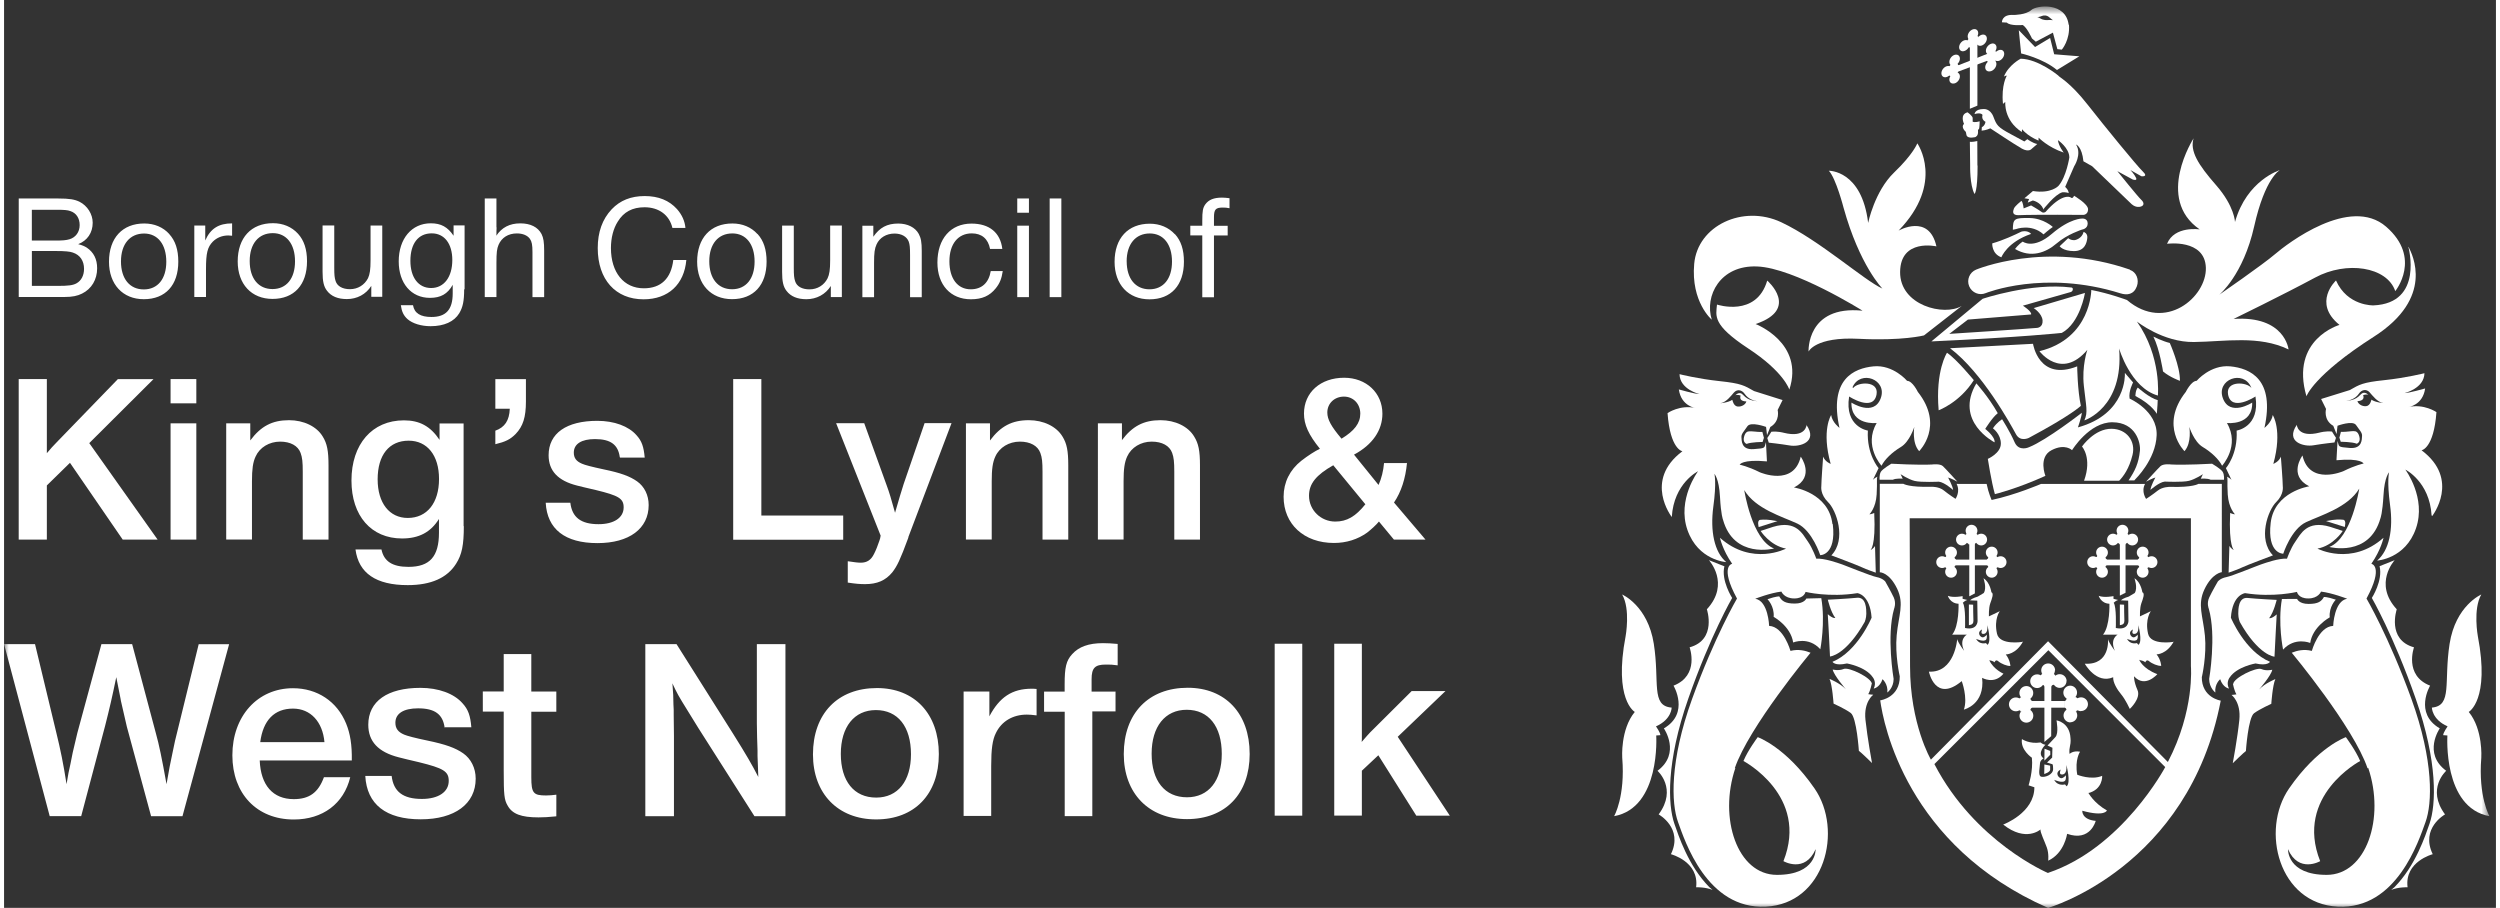 <svg xmlns="http://www.w3.org/2000/svg" width="190" height="69" viewBox="0 0 258 94" xmlns:xlink="http://www.w3.org/1999/xlink"><rect x="0" y="0" width="258" height="94" fill="#333333" stroke="none"/><defs><path id="a" d="M0 .68h257.328V94H0V.68z"/></defs><g fill="none" fill-rule="evenodd"><path fill="#FFF" d="M8.818 45.873l7.08 9.994h-3.615l-5.46-7.95L4.43 50.26v5.607H1.516V39.244H4.43v7.677c.424-.52.624-.72 1.222-1.34l6.132-6.33h3.69l-6.656 6.63z"/><mask id="b" fill="#fff"><use xlink:href="#a"/></mask><path fill="#FFF" d="M19.91 55.867h-2.67V43.83h2.667v12.037zm0-14.107h-2.67v-2.516h2.667v2.516zm5.582 3.84c1.098-1.472 2.27-2.096 4.014-2.096 1.52 0 2.867.65 3.49 1.696.448.724.597 1.47.597 2.99v7.677h-2.667v-7.003c0-1.046-.05-1.495-.224-1.97-.274-.746-1.047-1.17-2.12-1.17-1.12 0-2.117.598-2.54 1.545-.276.59-.375 1.29-.375 2.56v6.03H23V43.83h2.492v1.77zm13.188 4.036c0 2.442 1.22 3.99 3.115 3.99 1.994 0 3.24-1.547 3.24-4.04 0-2.44-1.222-3.96-3.14-3.96-2.02 0-3.216 1.47-3.216 4.01zm8.922 4.835c0 1.97-.2 2.95-.798 3.89-.922 1.47-2.592 2.22-5.01 2.22-3.29 0-5.084-1.24-5.408-3.69h2.69c.25 1.22 1.123 1.8 2.793 1.8 2.21 0 3.16-1.07 3.16-3.54v-1.42c-.85 1.37-2.07 2.02-3.82 2.02-3.19 0-5.24-2.34-5.24-6 0-3.76 2.14-6.23 5.43-6.23 1.62 0 2.74.6 3.69 2.02v-1.7h2.49v10.64zm6.43-12.9c0 1.62-.3 2.57-1.072 3.37-.548.55-1.047.8-2.094 1.05v-1.4c.972-.35 1.446-1.04 1.496-2.27h-1.496v-3.07h3.166v2.32zm9.718 5.76c-.174-1.29-.947-1.87-2.566-1.87-1.396 0-2.194.5-2.194 1.4 0 .55.25.9.848 1.15.273.13 1.047.33 2.218.58 1.794.37 2.74.72 3.49 1.25.747.53 1.195 1.42 1.195 2.45 0 2.44-2.01 3.94-5.3 3.94-3.36 0-5.21-1.44-5.36-4.18h2.55c.18 1.52 1.1 2.22 2.92 2.22 1.6 0 2.6-.67 2.6-1.74 0-.92-.52-1.22-2.86-1.79-.89-.2-1.57-.37-1.97-.47-1.97-.5-2.94-1.52-2.94-3.14 0-2.27 1.85-3.56 5.04-3.56 1.75 0 3.24.55 4.06 1.49.55.6.75 1.2.85 2.32h-2.55zm23.132 8.55h-11.39V39.25h2.915v14.13h8.475v2.493z" mask="url(#b)"/><path fill="#FFF" d="M93.635 55.643c-.873 2.37-1.172 2.966-1.67 3.613-.698.848-1.57 1.223-2.817 1.223-.524 0-.923-.03-1.794-.16v-2.21c.697.1 1.02.15 1.345.15.64 0 1.07-.28 1.37-.9.2-.38.4-.9.55-1.35.07-.2.1-.28.14-.55l-4.61-11.64h2.91l2.34 6.48c.25.67.45 1.34.85 2.79.42-1.47.64-2.17.89-2.97l2.17-6.31h2.79l-4.48 11.82zm8.45-10.043c1.096-1.472 2.27-2.096 4.012-2.096 1.52 0 2.866.65 3.49 1.696.448.724.597 1.47.597 2.99v7.677h-2.666v-7.003c0-1.046-.05-1.495-.225-1.97-.273-.746-1.047-1.17-2.118-1.17-1.122 0-2.12.598-2.543 1.545-.274.59-.373 1.29-.373 2.56v6.03h-2.67V43.83h2.49v1.77zm13.633 0c1.097-1.472 2.27-2.096 4.013-2.096 1.53 0 2.87.65 3.49 1.696.45.724.6 1.47.6 2.99v7.677h-2.66v-7.003c0-1.046-.05-1.495-.22-1.97-.27-.746-1.04-1.17-2.12-1.17-1.12 0-2.11.598-2.54 1.545-.27.59-.37 1.29-.37 2.56v6.03h-2.66V43.83h2.49v1.77zm24.702-2.767c0-1.022-.723-1.77-1.694-1.77-.972 0-1.72.697-1.72 1.646 0 .72.398 1.44 1.47 2.71 1.32-.8 1.944-1.6 1.944-2.59zm-2.79 5.333c-1.797 1.022-2.52 1.92-2.52 3.165 0 1.48 1.22 2.67 2.72 2.67 1.195 0 2.093-.52 3.114-1.79l-3.315-4.03zm7.626-.25c-.152 1.62-.6 3.016-1.347 4.114l3.26 3.837h-3.27l-1.55-1.87c-.23.3-.8.823-1.22 1.148-.97.697-2.15 1.072-3.44 1.072-3.09 0-5.21-1.945-5.21-4.786 0-1.49.65-2.79 1.84-3.73.67-.52 1.4-.99 1.92-1.24-1.17-1.44-1.65-2.49-1.65-3.64 0-2.19 1.71-3.71 4.16-3.71 2.29 0 3.96 1.57 3.96 3.72 0 1.72-1.03 3.22-2.94 4.24l2.54 3.14c.3-.65.5-1.47.57-2.27h2.34zM18.426 84.503h-3.204l-2.51-9.266c-.16-.668-.347-1.47-.614-2.67-.053-.295.107.48-.48-2.458-.428 2.08-.695 3.23-1.15 5.02L7.986 84.5h-3.26L0 66.69h3.205l2.216 9.214c.41 1.657.73 3.23 1.05 5.286.16-.96.24-1.44.4-2.082.03-.213.14-.64.24-1.202.22-.908.38-1.63.48-2.03l2.49-9.185h3.18l2.46 9.24c.32 1.13.62 2.59 1.1 5.26.27-1.6.38-2.11.62-3.25.19-.96.35-1.65.46-2.05l2.25-9.19h3.15l-4.83 17.81zm14.746-7.665c-.187-2.11-1.44-3.472-3.258-3.472-1.922 0-3.098 1.202-3.39 3.472h6.648zm2.67 3.63c-.666 2.752-2.857 4.38-5.847 4.38-3.82 0-6.357-2.67-6.357-6.648 0-4.06 2.618-6.944 6.276-6.944 2.51 0 4.567 1.364 5.502 3.66.427 1.042.614 2.215.588 3.818H26.47c.106 2.564 1.36 4.005 3.525 4.005 1.602 0 2.537-.67 3.124-2.27h2.72zm9.775-5.126c-.186-1.388-1.014-2.003-2.75-2.003-1.496 0-2.35.53-2.35 1.49 0 .58.267.96.907 1.23.294.13 1.123.35 2.377.61 1.93.4 2.94.77 3.74 1.33.8.56 1.29 1.52 1.29 2.62 0 2.61-2.16 4.21-5.69 4.21-3.6 0-5.58-1.55-5.74-4.49h2.73c.19 1.63 1.18 2.38 3.13 2.38 1.71 0 2.78-.72 2.78-1.87 0-.99-.56-1.31-3.07-1.93-.96-.22-1.68-.4-2.11-.51-2.11-.54-3.15-1.63-3.15-3.37 0-2.43 1.98-3.82 5.4-3.82 1.87 0 3.48.59 4.36 1.6.59.64.81 1.28.91 2.48h-2.73zm11.563-1.655h-2.59v6.782c0 1.65.213 1.89 1.522 1.89.374 0 .67-.03 1.07-.08l-.002 2.24c-.773.08-1.31.11-1.843.11-1.79 0-2.723-.35-3.204-1.23-.348-.59-.4-1.12-.4-3.58v-6.14H49.57l-.003-2.09h2.165v-3.87h2.857v3.88h2.59v2.08zm23.715 10.816H77.69l-5.795-9.108c-.08-.132-.668-1.067-1.12-1.815-.962-1.55-1.096-1.79-1.577-2.83.08.96.107 1.522.107 2.19l.027.56v.535c.026 1.387.026 1.79.026 2.19v8.278h-2.964V66.69h3.23l5.85 9.268c1.388 2.215 1.976 3.23 2.617 4.485-.02-.855-.05-1.148-.08-2.163v-.562c-.05-1.76-.05-1.306-.05-1.68-.02-.695-.02-1.015-.02-1.177v-8.17h2.96v17.82zm5.74-6.437c0 2.803 1.36 4.513 3.66 4.513 2.24 0 3.603-1.71 3.603-4.49 0-2.86-1.362-4.57-3.632-4.57-2.243 0-3.632 1.74-3.632 4.54m10.148.03c0 4.14-2.51 6.75-6.49 6.75-3.95 0-6.542-2.67-6.542-6.73 0-4.22 2.564-6.87 6.623-6.87 3.9 0 6.41 2.67 6.41 6.84m10.12-4.01c-.48-.06-.72-.08-1.013-.08-1.442 0-2.618.69-3.206 1.92-.346.69-.48 1.65-.48 3.39v5.18h-2.856V71.6h2.668v2.565c1.042-1.977 2.352-2.858 4.38-2.858.08 0 .267 0 .508.026v2.75zm8.174-2.49v2.08h-2.403V84.5h-2.858V73.688h-2.137v-2.083h2.13v-.773c0-1.732.16-2.43.77-3.094.69-.774 1.71-1.148 3.2-1.148.51 0 .88.027 1.52.08v2.217c-.54-.08-.75-.08-1.23-.08-1.12 0-1.47.347-1.47 1.522v1.28h2.46zm3.738 6.46c0 2.8 1.362 4.51 3.66 4.51 2.24 0 3.602-1.71 3.602-4.49 0-2.86-1.36-4.57-3.63-4.57-2.243 0-3.632 1.74-3.632 4.54m10.15.03c0 4.14-2.514 6.75-6.49 6.75-3.954 0-6.545-2.67-6.545-6.73 0-4.22 2.564-6.87 6.623-6.87 3.898 0 6.41 2.67 6.41 6.83m5.447 6.41h-2.856v-17.8h2.856V84.5zm9.88-8.17l5.396 8.17h-3.47l-3.93-6.25-1.705 1.6v4.65h-2.86v-17.8h2.86v9.88l-.02.29c.51-.59.7-.8.88-.99l4.3-4.28h3.5l-4.94 4.73zM2.875 29.6h2.7c1.072 0 1.548-.06 1.916-.26.51-.278.79-.83.79-1.505 0-.827-.41-1.44-1.16-1.686-.29-.11-.83-.16-1.76-.16H2.88v3.61zm0-4.693h2.438c.736 0 1.12-.03 1.472-.138.63-.19 1.043-.75 1.043-1.46 0-.72-.352-1.26-.98-1.46-.262-.1-.645-.13-1.412-.13h-2.56v3.18zm2.76-4.355c1.12 0 1.672.092 2.177.337.813.41 1.365 1.28 1.365 2.17 0 1.04-.552 1.85-1.502 2.22.445.12.628.2.89.36.72.49 1.072 1.19 1.072 2.14 0 1.16-.567 2.13-1.564 2.62-.475.24-1.012.35-1.794.35H1.52v-10.2h4.11zm6.47 6.516c0 1.794.906 2.898 2.363 2.898 1.442 0 2.33-1.09 2.33-2.867 0-1.8-.888-2.92-2.3-2.92-1.47 0-2.392 1.1-2.392 2.88m5-2.82c.63.69.934 1.61.934 2.85 0 2.44-1.333 3.89-3.572 3.89-2.177 0-3.604-1.54-3.604-3.88 0-2.46 1.396-3.96 3.65-3.96 1.043 0 1.948.38 2.59 1.09m6.503.18c-.168-.02-.322-.03-.383-.03-.645 0-1.196.23-1.61.64-.553.57-.706 1.18-.706 2.85v2.88h-1.21v-7.4h1.133v1.55c.54-1.23 1.39-1.77 2.78-1.77v1.27zm1.826 2.63c0 1.79.904 2.89 2.36 2.89 1.442 0 2.332-1.09 2.332-2.87 0-1.8-.89-2.92-2.3-2.92-1.473 0-2.392 1.1-2.392 2.88m5-2.82c.627.69.934 1.61.934 2.85 0 2.44-1.334 3.9-3.573 3.9-2.177 0-3.604-1.53-3.604-3.88 0-2.45 1.396-3.96 3.65-3.96 1.043 0 1.948.38 2.592 1.09m8.725 6.53h-1.135V29.6c-.552.874-1.473 1.365-2.53 1.365-.936 0-1.625-.29-2.055-.86-.337-.428-.46-.98-.46-1.96v-4.8h1.21v4.37c0 .754.032 1.06.14 1.383.168.536.72.842 1.486.842.813 0 1.503-.43 1.87-1.137.186-.398.262-.89.262-1.87v-3.58h1.212v7.403zM42.07 27c0 1.73.83 2.82 2.147 2.82 1.334 0 2.193-1.138 2.193-2.9 0-1.7-.828-2.76-2.132-2.76-1.395 0-2.207 1.06-2.207 2.84zm5.567 2.96c0 1.21-.138 1.85-.506 2.47-.53.87-1.56 1.343-2.97 1.343-.96 0-1.87-.274-2.39-.734-.41-.37-.6-.78-.69-1.44h1.26c.14.83.77 1.22 1.91 1.22 1.5 0 2.2-.76 2.2-2.44v-.89c-.53.95-1.24 1.35-2.36 1.35-1.94 0-3.23-1.51-3.23-3.78 0-2.35 1.35-3.94 3.32-3.94 1.06 0 1.75.38 2.36 1.29v-1.07h1.14v6.61zm3.36-6.43c0 .076 0 .214-.017.398v.326l-.015.152c.567-.85 1.38-1.28 2.484-1.28 1.05 0 1.82.384 2.2 1.105.2.4.27.86.27 1.71v4.82h-1.21V26.1c0-.75-.07-1.09-.26-1.365-.26-.368-.75-.567-1.35-.567-.89 0-1.58.43-1.9 1.18-.17.412-.22.765-.22 1.915v3.495h-1.21V20.55h1.21v3.006zm19.643 3.38c-.216 2.55-1.888 4.08-4.433 4.08-2.9 0-4.74-2.053-4.74-5.304 0-1.655.477-2.99 1.443-4.017.874-.92 1.994-1.37 3.42-1.37s2.53.45 3.343 1.35c.52.59.812 1.25.873 1.95h-1.348c-.308-1.33-1.396-2.14-2.883-2.14-1.258 0-2.163.48-2.777 1.49-.46.72-.705 1.7-.705 2.73 0 2.53 1.334 4.17 3.404 4.17 1.78 0 2.822-1.01 3.052-2.93h1.35zm2.375.138c0 1.796.905 2.9 2.362 2.9 1.44 0 2.33-1.09 2.33-2.87 0-1.79-.89-2.91-2.3-2.91-1.472 0-2.392 1.1-2.392 2.88m5-2.82c.628.69.934 1.61.934 2.85 0 2.44-1.34 3.896-3.58 3.896-2.18 0-3.61-1.533-3.61-3.88 0-2.45 1.39-3.955 3.65-3.955 1.04 0 1.95.38 2.59 1.09m8.72 6.53H85.6v-1.15c-.55.87-1.47 1.37-2.53 1.37-.935 0-1.624-.29-2.054-.86-.34-.43-.46-.98-.46-1.96v-4.8h1.21v4.37c0 .76.03 1.06.14 1.39.167.54.72.84 1.485.84.82 0 1.51-.43 1.87-1.14.19-.4.27-.89.27-1.87v-3.6h1.21v7.4zM90 24.51c.66-.95 1.425-1.365 2.574-1.365.98 0 1.763.4 2.13 1.073.23.43.31.857.31 1.763v4.79h-1.21v-4.35c0-.82-.03-1.09-.14-1.41-.2-.52-.75-.83-1.47-.83-.845 0-1.55.43-1.857 1.12-.2.43-.26.91-.26 1.89v3.58h-1.21v-7.4H90v1.15zm13.4 3.56c-.11.764-.31 1.27-.72 1.776-.63.787-1.414 1.14-2.58 1.14-2.1 0-3.464-1.49-3.464-3.803 0-2.47 1.38-4.033 3.53-4.033 1.852 0 2.99.936 3.19 2.623h-1.27c-.2-1.05-.86-1.61-1.89-1.61-1.43 0-2.318 1.11-2.318 2.89 0 1.79.842 2.9 2.21 2.9 1.15 0 1.87-.68 2.07-1.89h1.24zm2.712 2.695h-1.21v-7.4h1.21v7.407zm0-8.74h-1.21v-1.48h1.21v1.488zm3.36 8.74h-1.214V20.55h1.21v10.227zm6.76-3.71c0 1.794.906 2.898 2.362 2.898 1.44 0 2.33-1.09 2.33-2.866 0-1.796-.89-2.916-2.3-2.916-1.475 0-2.395 1.11-2.395 2.89m5-2.82c.63.69.93 1.61.93 2.85 0 2.44-1.33 3.9-3.57 3.9-2.18 0-3.61-1.53-3.61-3.88 0-2.45 1.39-3.95 3.65-3.95 1.04 0 1.95.39 2.59 1.09m5.47-.87v1h-1.42v6.4h-1.21v-6.41h-1.24v-1h1.24v-.49c0-1.06.06-1.36.32-1.73.35-.47.87-.69 1.72-.69.21 0 .46.02.78.06v1.04c-.28-.06-.45-.07-.69-.07-.75 0-.92.19-.92 1.03v.86h1.42zm97.34 55.51l-12.4-12.5-12.13 12.26s-2.16-3.68-2.16-9.67-.04-15.32-.04-15.32h29.12v15.32s.41 4.55-2.39 9.92m-12.4 11.49s-7.58-3.2-11.77-11.28l11.8-11.79 12.1 12.1s-4.43 8.36-12.12 10.95m15.92-20.3s.51-2.2.31-4.26c-.2-2.05-.8-3.21-.05-4.79.8-1.7 1.8-1.78 1.8-1.78V50.1h-2.43s-.55.38-2.93.308c0 0-.76-.024-1.28.39-.52.417-1.2.858-1.2.858s-.54-.76-.11-1.552H210.9s-2.635 1.136-5.114 1.662c0 0-.32-.69-.518-1.664h-2.93l-.18-.004c.422.79-.11 1.55-.11 1.55s-.688-.44-1.2-.86-1.276-.39-1.276-.39c-2.37.074-2.925-.307-2.925-.307h-2.42l-.02.01v9.15s.97-.02 1.8 1.71c.75 1.58.144 2.74-.05 4.8-.197 2.06.317 4.26.317 4.26.023 2.18-1.964 2.48-1.964 2.48l-.06.01c.33 2.41 2.72 15.06 17.38 21.49 0 0 14.546-4.16 17.876-21.46 0 0-1.99-.3-1.96-2.47M216.106 30s0 5.05-5.37 6.36c0 0 2.26 3.04 4.96-.137 0 0-.59 1.67-.36 3.743.22 2.075.45 2.706.05 3.56 0 0 4.1-1.305 3.6-7.44 0 0 1.17 4.06 4.012 4.87 0 0 .4-4.012-2.17-7.665 0 0 2.71 2.17 5.91 2.12 3.2-.04 6.72-.72 9.79.77 0 0-.36-3.52-5.688-3.16 0 0 5.19-2.53 8.436-4.28 3.25-1.76 7.447-1.13 8.3 1.4 0 0 2.8-3.42-.946-6.67-3.74-3.25-10.24 1.76-11.5 2.84-1.267 1.09-5.77 4.2-5.77 4.2s2.48-2.03 3.61-7.08c1.13-5.05 2.66-5.82 2.66-5.82s-3.43 1.04-4.647 5.37c0 0-.046-1.62-1.94-3.79-1.895-2.16-2.75-3.56-2.347-4.87 0 0-4.01 6.23.63 9.43 0 0-2.61-.4-3.38 1.49 0 0 3.927-.54 4.02 2.48.09 3.02-4.2 6.72-8.17 3.34 0 0-1.803-.68-3.7-1.04" mask="url(#b)"/><path fill="#FFF" d="M248.935 25.575s1.618 5.82-3.614 6.044c0 0-2.7.09-3.88-2.58 0 0-2.48 2.3.36 4.6 0 0-5.14 1.48-3.42 7.39 0 0 .72-2.17 7-6.18 6.27-4.02 3.98-8.48 3.57-9.29m-29.37 13.17s.2 4.13-4.86 5.52c0 0 .4-1.15.4-1.51 0 0-3.65 2.84-5.46 3.56 0 0-1.04.5-1.49-.5-.5-1.15-1.3-2.39-1.3-2.39s-.54.31-.95.94c0 0 .82.59.82 1.58 0 1-1.35 1.58-1.35 1.58s.37 2.39.73 3.65c0 .01 2.32-.57 5.23-1.89 0 0-.76-1.94.64-2.66 1.4-.73 2.12 0 2.12 0s1.79-2.92 4.2-2.89c2.41.02 2.91 2.13 2.83 2.94-.13 1.31-.52 2.1-1.18 3.08h.6l.1-.12s2.12-2.03 2.21-4.56c.09-2.53-2.8-3.79-2.8-3.79-.13-.77.36-1.67.36-1.67l-.85-.99" mask="url(#b)"/><path fill="#FFF" d="M218.21 44.395c1.56.02 2.518 1.293 2.16 2.72-.355 1.425-.93 2.19-1.377 2.657h-3.637c.856-2.37-.214-3.54-.214-3.54s1.285-1.86 3.068-1.837m-3.566-6.465s.03 2.49.38 4.088c0 0-.952.95-5.387 3.32 0 0-.88.44-1.324-.37-.508-.935-3.468-6.382-6.832-8.914l8.59-.458s.59 3.915 4.58 2.333m-4.8-5.37l-6.52.53-1.93 1.48s7.9-.51 9.09-.62c0 0 .62-.03.57-.77-.06-.74-.92-1.28-.92-1.28l5.31-1.57s-.5 3.11-2.4 4.14c0 0-4 .44-13.5.88l5.3-4.41s5.04-1.7 9.2-1.17c0 0 .08 0 .13.09.04.12-.01.31-.18.37l-4.98 1.42s.89.56.86.89m-7.22-.84l-3.88 3.03s-2.25.58-6.75.35c-4.5-.23-5.2 1.32-5.2 1.32s-.23-4.82 5.59-4.23c0 0-7.06-4.43-10.91-4.58-3.84-.16-5.47 3.06-4.7 5.51 0 0-2.17-1.83-1.82-5.78.35-3.96 5.05-6.17 9.01-4.31 3.96 1.86 8.62 6.05 10.48 6.87 0 0-2.36-2.37-4.03-8.39 0 0-.78-3.03-1.52-3.81 0 0 3.41-.08 4.07 5.4 0 0 .66-3.26 2.68-5.21 2.02-1.94 2.41-3.03 2.41-3.03s2.88 4.07-1.94 9.04c0 0 3.15-1.82 3.92 1.63 0 0-3.72-.85-3.76 2.64-.04 3.49 4.58 4.62 6.37 3.53" mask="url(#b)"/><path fill="#FFF" d="M177.35 31.533s4.075 1.36 5.202-2.484c0 0 3.415 2.95-1.205 4.5 0 0 5.085 1.94 3.494 6.79 0 0-.54-1.83-4.27-4.27-3.72-2.45-3.33-3.34-3.22-4.54m23.81 5s-1.21 1.83-.86 5.95c0 0 2.18-.8 3.64-3.12 0 0-1.8-2.19-2.78-2.84m3.04 3.17s1.24 1.36 2.22 3.09c-.56.43-1.3 1.63-1.3 1.63s1.05.81.97 1.39c0 0-4.23-2.16-1.88-6.12m18.31-4.83s1.01.5 1.71.66c0 0 1.09 2.44 1.05 3.92 0 0-1.01-.35-1.75-.97 0 0-.34-2.29-1-3.61m-11.42-13.14s1.23-1.61 2-1.8c0 0 .39-.04.65.09 0 0 .03-.29-.36-.65l.93-2.13s.83-1.26.19-2.26c0 0 .61.19.77 1.74l.9.51 4.02 3.86s.36.41.87.35.55-.42.19-.74c-.35-.32-2.47-2.96-2.47-2.96l1.58.86s.52.19.36-.16c-.16-.36-.58-.81-.58-.81l1.13.64s.77.1.16-.48-4-4.73-5.69-6.89c-1.9-2.43-3.02-2.9-3.08-3.06 0 0-2.06-1.71-3.89-1.74 0 0-1.25.64-1.74 1.86 0 0 .11-.1.31-.11 0 0-.6.96-.4 2.94 0 0 .1-.13.24-.2 0 0-.19 1.87 1.71 3.1 0 0 .02-.13.03-.29 0 0 .46.65 1.7 1.18l.01-.31s.94.99 2.6 1.55c0 0-.54-.69-.6-1.29 0 0 1.18.8 1.18 1.8 0 0-.31 2.02-1.13 2.94 0 0-.75.83-2.64.53l-.88.75.48.08-.14.37.53-.22s.75.14 1.07.84m-2.3-16.07s2.28.51 3.73 1.72l2.32-1.42-2.61-.21-.42-1.69-1.56.94-1.683-1.74.24 2.4z" mask="url(#b)"/><path fill="#FFF" d="M211.67 2.075c-.158.014-.518.032-.832-.16-.2-.122-.297-.13-.336-.127-.006 0-.022.004-.022.004l.022-.004c.058-.01.337-.063.49-.135.172-.08.506-.09.743.122.236.213.4.314.4.314s-.305-.03-.464-.02m2.09.51c-.28-2.39-3.3-2.05-3.87-1.54-.57.51-1.82.51-1.82.51-1.25-.09-1.22.76-1.22.76l.51.03c.35.37 1.63.25 1.63.25.43.2.97 1.39.97 1.39l.4.34 1.77-.94.46 1.71.46.05s.88-1 .74-2.6m-4.31 11.87s.58.43 1.03.5l-.6.52s-.28.35-.99-.04c-.71-.4-3.27-2.1-3.27-2.1s-.45.21-.9.24l.02-.36s.32-.13.38-.56c0 0-.46-.2-.31-.71 0 0-.13-.29-.82-.09 0 0 .02-.52.94-.52 0 0 .68-.07 1.01.8.34.88.41 1.06 1.85 1.83 1.44.77 1.35.73 1.35.73l.34-.26z" mask="url(#b)"/><path fill="#FFF" d="M204.144 14.182s-.804.235-.956-.173l-.076-.36s-.56-.47-.184-.82c0 0-.487-.99.372-1.2 0 0 .504.37.523.58v.39s.18.12.722-.04c0 0 0 .43-.047.73 0 0-.033.11-.13.16 0 0 .097.57-.224.71m15.953 13.78c.685.23.977 1.02.727 1.7-.318.87-1.015.95-1.706.73-7.922-2.48-13.947-.02-13.947-.02-.66.28-1.43-.04-1.71-.71-.28-.67.04-1.44.71-1.72 0 0 7.19-3.04 15.94 0" mask="url(#b)"/><path fill="#FFF" d="M208.21 25.785s.3-.448.795-.77c0 0 1.094.845 3.007-.796 1.913-1.64 3.154-1.59 3.154-1.59s.564-.05.564.51-.587.63-.587.63-1.542.49-2.635 1.44c-1.104.95-2.657 1.54-4.298.57m1.66-1.56c-2.49.85-3.076 2.42-3.076 2.42-1.02-.37-.944-1.44-.944-1.44 1.155-.33 2.31-.87 3-1.21 0 0 .62-.21 1.02.22" mask="url(#b)"/><path fill="#FFF" d="M211.155 24.27s.62-.548.968-.77c0 0-.966-.9-2.39-.926-1.63-.03-1.733.075-1.752 1.212l.32-.064s1.58-.606 2.86.547m1.65 1.24s.7-.67.9-.85c0 0 .28.25.7.2 0 0 .72-.13.9-.85 0 0 .43.12.38.62-.05.5-.25 1.37-1.39 1.37-1.14-.01-1.47-.5-1.47-.5m-4-4.67s-.63.49-.74.77c-.11.29-.2.7.49.68.69-.03 2.55-.06 6.71-.03 0 0 .48-.02.48-.58 0-.56-1.45-1.4-1.45-1.4s-.14.34-.31.2c-.17-.15-1.03-.37-2.63 1.46 0 0-.2.17-.4.03-.43-.31-1.11-.69-1.11-.69l-.77.31s-.06-.63-.23-.78m12.05 19.33s1.2 1.08 2.06 1.3c0 0-.03.85-.09 1.42 0 .03-.42-.91-2.22-1.85 0 0 0-.62.26-.88m19.26 21.69s.31-.03 1.23.28c0 0-.73.72-.63 1.83 0 0-1.77.95-2.02 2.65 0 0-1.58-.66-2.81.69 0 0-.56-2.71-.12-5.24l1.57-.01s.19.52 1.19.52 1.34-.26 1.6-.74" mask="url(#b)"/><path fill="#FFF" d="M244.775 79.507c1.764 5.192-.19 11.074-4.3 11.074-4.113 0-4.005-2.66-4.005-2.66 1.102 2.53 3.332 1.24 3.332 1.24-2.687-6.77 4.14-10.37 4.14-10.37-.457-1.1-1.48-2.47-1.48-2.47s-2.9 1-5.885 5.32c-2.983 4.33-1.047 11.94 5.052 12.23 6.1.3 8.38-6.83 9.08-8.76.7-1.93.87-6.29-1.46-12.75-2.34-6.46-4.65-10.39-4.65-10.39 1.83-3.38.5-3.6.5-3.6 1-1.43 1.26-2.69 1.26-2.69-3.34 2.96-6.84 1.12-6.84 1.12 1.67-.31 2.62-1.83 2.62-1.83l-1.29-.42c-2.43-.74-3.08.77-3.6 1.5-.53.74-.88 1.79-.88 1.79-.84-.05-2.15.41-2.7.6-.55.19-2.96 1.19-3.58 1.31-.62.12-.88.45-.88.45s-.6 1.03-.89 1.65c-.29.62-.05 1.17-.05 1.17.81 2.82.04 7.27.04 7.27 0 .93.64 1.41.64 1.41-.1-.88.5-1.38.5-1.38.29.88.91.97.91.97-.34-.67.09-1.17.09-1.17.74-1.1 2.66-1.43 2.66-1.43 1.26.29 1.5-.17 1.5-.17-2.6-1.07-4.05-4.57-4.05-4.57.16-2.41 1.47-2.54 1.47-2.54 2.93.47 5.37-.13 5.37-.13s.12.68 1.17.68c1.05 0 1.32-.71 1.32-.71 1.13.13 2.71.74 2.71.74-1.36.22-1.45 2.81-1.45 2.81-1.52.07-2.21 2.59-2.21 2.59-.81-.21-1.55-.03-2.08.19 0 0 6.4 7.69 7.85 11.97" mask="url(#b)"/><path fill="#FFF" d="M245.937 58.626l1.58-.63s-2.242 2.423.213 5.088c0 0-1.06 3.15 1.786 3.938 0 0-1.058 2.91 1.668 3.968 0 0-1.698 2.85 1 4.424 0 0-1.79 2.574.666 4.392 0 0-2.09 1.847-.122 4.514 0 0-2.574 1.423-1.273 4.12 0 0-2.938.757-2.604 3.422 0 0-.94-.03-1.69.273l.33-.278c2.19-2.22 3.2-5.337 3.63-6.567.69-1.967.87-6.394-1.43-12.958-2.3-6.565-4.54-10.423-4.54-10.423s1.17-1.81.8-3.29" mask="url(#b)"/><path fill="#FFF" d="M251.366 73.254s0 1.236 1.627 1.95c0 0-.456.65-.456.912l.437.032s-.49 7.477 4.354 8.355c0 0-1.17-2.016-.845-6.05 0 0 .195-2.924-1.3-4.743 0 0 2.21-1.235.943-7.836 0 0-.52-2.795.357-4.323 0 0-2.664 1.14-3.283 5.11-.618 3.97.314 6.41-1.834 6.6m-10.982-19.32l1.96.62s.207-.72-.172-.75c-.38-.03-.69-.07-1.788.14m-3.007-10s.03 1.44 2.396.83c0 0 .59-.17 1.25-.1 0 0 .343.56.415.65l-.157.48s-1.16.12-2.16.29c-1 .18-2.97-.33-1.73-2.13m4.56.73l-.16.61.14.43s1.18 0 1.66.2c0 0 .42-.13.27-.72-.14-.59-.47-.57-.47-.57s-.11-.04-.61.02-.81.04-.81.04m-19.22 4.7s-.5.92-.52 1.31c0 0 .89-.8 1.48-.86 0 0 1.84.09 2.51-.08.67-.17 1.44-.69 1.44-.69l-.22.47s.71-.06 1.02.11h1.38s.06-.52-.14-.83c-.2-.31-1.09-.83-1.09-.83s-2.86.16-4.23.08c0 0-.8-.11-1.11.17-.3.28-1.5 1.61-1.5 1.61s.73-.39 1-.44" mask="url(#b)"/><path fill="#FFF" d="M232.653 40.097c-.808-1.864-3.648-.807-2.923 1.14.724 1.948 3.034.446 3.034.446.054 2.42-2.617 2.114-2.617 2.114 1.392 2.364-.5 4.424-.5 4.424-.334-.66-1.086-1.39-2.004-1.94-.918-.55-1.39-2.08-1.39-2.08s.28 1.64-.502 2.51c0 0-2.64-2.61.14-6.14 0 0 .56-1.14 1.12-1.14 0 0 1.42-1.69 3.48-1.5 2.06.2 4.65 1.34 3.54 6.37 0 0 .75-.56.86-1.33 0 0 1.03 1.56.06 5.06 0 0 .59-.22.78-.75 0 0 .2 2.53.2 3.09 0 0 .14.81-.69 1.62s-1.94 3.84-.33 5.51c0 0-2.7 1.01-3.15 1.23-.44.22-1.44.56-1.44.56l.08-2.76s.2.31.47.42c0 0-.55-.33-.39-3.84 0 0 .31.14.5.14 0 0-.66-.64-.75-2.06-.08-1.42.03-1.58-.08-1.84 0 0 .39.2.47.34l-.58-1.22s1.25-1.42 1.11-3.89c0 0 2.45-.36 1.95-3.53 0 0-2.51 1.65-2.84-.22-.25-1.44 1.95-1.3 2.42-.66m2.62 21.92s-.29 1.27-.78 1.91c0 0 .23.1.78-.39 0 0-.19 3.41-.23 4.38 0 0-1.62-.09-3.59-3.59 0 0-.16-.39-.16-.84 0-.45 0-1.75.97-1.65.97.1 3.01.2 3.01.2m-4.53 8.71s.13.68.36 1.07c0 0-.35.06-.51.06 0 0 1 .72.81 2.59-.19 1.88-.68 4.48-.68 4.48s1.2-1.17 1.36-1.26c0 0 .23-3.47.85-3.92.62-.45 1.78-.97 1.78-.97s.13-1.94.42-2.56c0 0-1.06.42-1.68 1.07 0 0 1.27-1.46 1.36-2.04 0 0-.61.16-1.13-.07-.52-.22-2.882.91-2.92 1.56" mask="url(#b)"/><path fill="#FFF" d="M245.102 41.398s-.102.6-.53.654c-.427.053-.846-.225-.91-.523 0 0 .82.02.588-.62 0 0 .367-.13.534-.02 0 0-.214-.28-.535-.21-.32.06-.45.71-1.65.82l-.1.01.1-.02c.23-.04.84-.18 1.21-.73.29-.43.78-.51 1.11-.14.33.36.79 1.01 1.42 1.11 0 0-.8-.05-1.25-.36m6.31 12.06s2.95-3.78-1.1-6.81c0 0 1.27-.17 1.54-3.95 0 0-1.31-.9-2.92-.52 0 0 1.51-.18 1.75-1.93 0 0-1.69.48-2.13.48 0 0 2.03-.48 2.06-2.06 0 0-1.89.48-4.16.72-2.27.24-2.55.45-3.58 1.03l-2.96.92.51 1.03s-.31 1.13.75 1.75l.34.85.1-.86s1.58-.59 1.92-.07c.35.51.65.79.62 1.13-.03.34.04 1.34-1.27 1.24-1.31-.11-1.07-.11-1.27-.73l-.11 2c2.57-.24 2.81.34 2.81.34s-.85.17-2.09.79c0 0-3.51 1.53-4.24-1.62 0 0-1.53 2.07.7 3.19 0 0-3.61.55-3.99 3.78-.38 3.23 1.3 3.2 1.3 3.2s.82-2.55 2.37-3.27c1.54-.72 4.33-1.52 5.5-3.47 0 0-.79 5.15-3.1 6.04 0 0 4.16 1.1 5.3-2.99 0 0 .2-.48.31-2.37.1-1.89.58-2.37.58-2.37s-.24.86.1 3.4c.35 2.54-.1 4.7-1.34 5.74 0 0 2.93-.17 4.02-3.33 1.1-3.17-1.1-6.09-1.1-6.09.01 0 2.51 1.24 2.72 4.74m-67.53 8.39s-.31-.03-1.23.29c0 0 .73.72.64 1.83 0 0 1.76.95 2.02 2.65 0 0 1.58-.66 2.81.7 0 0 .54-2.76.1-5.29l-1.55.04s-.19.52-1.19.52-1.35-.26-1.61-.74" mask="url(#b)"/><path fill="#FFF" d="M179.256 79.507c-1.762 5.192.19 11.074 4.302 11.074 4.113 0 4.006-2.66 4.006-2.66-1.103 2.53-3.334 1.24-3.334 1.24 2.687-6.77-4.14-10.37-4.14-10.37.456-1.1 1.478-2.47 1.478-2.47s2.904 1 5.887 5.32c2.985 4.33 1.05 11.94-5.053 12.23-6.102.3-8.387-6.83-9.085-8.76-.7-1.93-.878-6.29 1.458-12.75s4.647-10.39 4.647-10.39c-1.835-3.38-.5-3.6-.5-3.6-1-1.43-1.263-2.69-1.263-2.69 3.33 2.96 6.84 1.12 6.84 1.12-1.67-.31-2.63-1.83-2.63-1.83l1.28-.42c2.43-.74 3.07.77 3.6 1.5.52.74.88 1.79.88 1.79.83-.05 2.14.41 2.69.6.54.19 2.95 1.19 3.57 1.31.62.12.88.45.88.45s.59 1.03.88 1.65c.28.62.04 1.17.04 1.17-.81 2.82-.05 7.27-.05 7.27 0 .93-.65 1.41-.65 1.41.09-.88-.5-1.38-.5-1.38-.29.88-.91.97-.91.97.33-.67-.1-1.17-.1-1.17-.74-1.1-2.67-1.43-2.67-1.43-1.27.29-1.5-.17-1.5-.17 2.6-1.07 4.05-4.57 4.05-4.57-.17-2.41-1.47-2.54-1.47-2.54-2.94.47-5.37-.13-5.37-.13s-.12.68-1.17.68c-1.05 0-1.33-.71-1.33-.71-1.14.13-2.71.74-2.71.74 1.36.22 1.44 2.81 1.44 2.81 1.51.07 2.21 2.59 2.21 2.59.81-.21 1.55-.03 2.08.19 0 0-6.4 7.69-7.85 11.97" mask="url(#b)"/><path fill="#FFF" d="M178.094 58.626l-1.58-.63s2.243 2.423-.212 5.088c0 0 1.06 3.15-1.786 3.938 0 0 1.06 2.91-1.665 3.968 0 0 1.7 2.85-1 4.424 0 0 1.79 2.574-.66 4.392 0 0 2.09 1.847.12 4.514 0 0 2.58 1.423 1.27 4.12 0 0 2.94.757 2.61 3.422 0 0 .94-.03 1.7.273l-.33-.278c-2.19-2.22-3.19-5.337-3.62-6.567-.68-1.967-.86-6.394 1.44-12.958 2.3-6.565 4.54-10.423 4.54-10.423s-1.17-1.81-.8-3.29" mask="url(#b)"/><path fill="#FFF" d="M172.66 73.254s0 1.236-1.626 1.95c0 0 .455.65.455.912l-.43.032s.48 7.477-4.36 8.355c0 0 1.17-2.016.84-6.05 0 0-.2-2.924 1.3-4.743 0 0-2.21-1.235-.95-7.836 0 0 .52-2.795-.36-4.323 0 0 2.66 1.14 3.28 5.11.62 3.97-.32 6.41 1.83 6.6m10.99-19.31l-1.96.62s-.21-.72.17-.75c.38-.03.68-.07 1.78.14m3.01-10s-.03 1.44-2.4.84c0 0-.59-.17-1.25-.1 0 0-.34.56-.42.65l.15.48s1.16.12 2.17.29c1 .18 2.97-.33 1.73-2.13m-4.56.73l.16.61-.14.43s-1.18 0-1.65.2c0 0-.42-.13-.27-.72.14-.59.47-.57.47-.57s.11-.04.62.01c.5.06.81.04.81.04m19.22 4.7s.5.92.53 1.31c0 0-.89-.8-1.48-.86 0 0-1.84.09-2.51-.08-.67-.17-1.45-.7-1.45-.7l.22.47s-.72-.06-1.02.11h-1.37s-.06-.52.13-.83c.19-.3 1.08-.83 1.08-.83s2.87.16 4.23.08c0 0 .81-.11 1.11.17.3.28 1.5 1.61 1.5 1.61s-.72-.39-1-.44" mask="url(#b)"/><path fill="#FFF" d="M191.38 40.097c.81-1.864 3.646-.807 2.922 1.14-.723 1.948-3.032.446-3.032.446-.056 2.42 2.615 2.114 2.615 2.114-1.392 2.364.5 4.424.5 4.424.334-.66 1.086-1.39 2.003-1.94.918-.55 1.39-2.08 1.39-2.08s-.277 1.64.503 2.51c0 0 2.65-2.61-.14-6.14 0 0-.55-1.14-1.11-1.14 0 0-1.42-1.69-3.47-1.5-2.05.2-4.64 1.34-3.53 6.37 0 0-.75-.56-.86-1.33 0 0-1.03 1.56-.05 5.06 0 0-.58-.22-.78-.75 0 0-.19 2.53-.19 3.09 0 0-.13.81.7 1.62.84.81 1.95 3.84.34 5.51 0 0 2.7 1.01 3.15 1.23.44.22 1.45.56 1.45.56l-.08-2.76s-.19.31-.47.42c0 0 .56-.33.39-3.84 0 0-.3.14-.5.14 0 0 .67-.64.75-2.06.08-1.42-.03-1.58.08-1.84 0 0-.39.2-.47.34l.59-1.22s-1.25-1.42-1.11-3.89c0 0-2.44-.36-1.94-3.53 0 0 2.51 1.65 2.84-.22.25-1.44-1.95-1.3-2.42-.66m-2.63 21.9s.29 1.27.78 1.91c0 0-.23.1-.78-.39 0 0 .2 3.41.23 4.38 0 0 1.62-.09 3.6-3.59 0 0 .16-.39.16-.84 0-.45 0-1.75-.97-1.65-.97.1-3.01.2-3.01.2m4.54 8.71s-.13.68-.36 1.07c0 0 .36.06.52.06 0 0-1.01.72-.81 2.59.2 1.88.68 4.48.68 4.48s-1.2-1.17-1.36-1.26c0 0-.23-3.46-.84-3.92-.61-.45-1.78-.97-1.78-.97s-.13-1.94-.42-2.56c0 0 1.07.42 1.69 1.07 0 0-1.26-1.46-1.36-2.04 0 0 .62.16 1.14-.06.52-.226 2.89.91 2.92 1.556" mask="url(#b)"/><path fill="#FFF" d="M178.93 41.398c-.447.3-1.246.353-1.246.353.625-.09 1.094-.74 1.42-1.11.33-.37.82-.29 1.114.14.377.56.982.7 1.213.74l.1.02-.1-.01c-1.2-.11-1.33-.76-1.64-.82-.32-.06-.53.22-.53.22.17-.11.54.02.54.02-.23.64.59.61.59.61-.06.3-.48.58-.91.53-.42-.05-.53-.65-.53-.65m10.35 12.81c-.38-3.23-3.98-3.78-3.98-3.78 2.23-1.12.7-3.19.7-3.19-.73 3.14-4.23 1.62-4.23 1.62-1.24-.62-2.09-.79-2.09-.79s.24-.58 2.82-.34l-.1-1.99c-.21.62.04.62-1.27.72-1.31.1-1.24-.89-1.27-1.24-.03-.34.28-.62.62-1.13.35-.51 1.93.07 1.93.07l.1.86.34-.85c1.06-.62.76-1.76.76-1.76l.51-1.03-2.95-.93c-1.03-.58-1.31-.79-3.57-1.03s-4.15-.72-4.15-.72c.03 1.58 2.06 2.06 2.06 2.06-.45 0-2.13-.48-2.13-.48.24 1.75 1.75 1.93 1.75 1.93-1.62-.38-2.92.52-2.92.52.27 3.78 1.54 3.95 1.54 3.95-4.05 3.03-1.1 6.81-1.1 6.81.21-3.51 2.72-4.74 2.72-4.74s-2.2 2.92-1.1 6.08 4.02 3.33 4.02 3.33c-1.23-1.03-1.68-3.2-1.34-5.74.35-2.54.11-3.4.11-3.4s.48.48.58 2.37c.1 1.89.31 2.37.31 2.37 1.13 4.09 5.29 2.99 5.29 2.99-2.3-.89-3.09-6.05-3.09-6.05 1.17 1.96 3.95 2.75 5.5 3.47 1.55.73 2.37 3.27 2.37 3.27s1.68.03 1.3-3.2m14.71 7.16l-.58.3V55.9h.58v5.53z" mask="url(#b)"/><path fill="#FFF" d="M205.833 58.53h-4.4v-.59h4.4v.59zm-1.52-3.586c0 .337-.274.61-.61.61-.336 0-.61-.273-.61-.61 0-.337.274-.61.61-.61.336 0 .61.273.61.61m1.002.922c0 .337-.272.608-.608.608-.338 0-.61-.27-.61-.608 0-.336.272-.61.61-.61.336 0 .608.274.608.61m-1.995 0c0 .337-.272.608-.61.608-.336 0-.61-.27-.61-.608 0-.336.274-.61.61-.61.338 0 .61.274.61.61" mask="url(#b)"/><path fill="#FFF" d="M203.174 55.24s.007.124-.108.124l.122.86c.173-.007.224.138.224.138h.594s.05-.145.223-.138l.12-.86c-.12 0-.11-.123-.11-.123h-1.07zm3.54 3.57c-.334 0-.606-.273-.606-.61 0-.337.272-.61.607-.61.34 0 .612.273.612.61 0 .337-.273.61-.612.61m-.92 1.003c-.336 0-.61-.274-.61-.61 0-.336.274-.61.61-.61.336 0 .61.274.61.61 0 .336-.274.61-.61.61m0-1.995c-.336 0-.61-.273-.61-.612 0-.335.274-.607.61-.607.336 0 .61.27.61.6 0 .34-.274.61-.61.61" mask="url(#b)"/><path fill="#FFF" d="M206.418 57.67s-.123.008-.123-.107l-.86.123c.01.173-.138.222-.138.222v.595s.147.05.137.223l.86.124c0-.116.124-.11.124-.11v-1.07zm-5.756 1.14c.337 0 .61-.273.61-.61 0-.337-.273-.61-.61-.61-.334 0-.61.273-.61.61 0 .337.276.61.61.61m.922 1.003c.337 0 .61-.274.61-.61 0-.336-.273-.61-.61-.61-.336 0-.61.274-.61.61 0 .336.274.61.61.61m0-1.995c.337 0 .61-.273.61-.612 0-.335-.273-.607-.61-.607-.336 0-.61.27-.61.6 0 .34.274.61.61.61" mask="url(#b)"/><path fill="#FFF" d="M200.96 57.67s.123.008.123-.107l.862.123c-.008.173.137.222.137.222v.595s-.145.05-.137.223l-.862.124c0-.116-.123-.11-.123-.11v-1.07zm4.394 9.092l-.153-.18s-.68.205-1.02-.433c0 0 .85.38 1.05.05 0 0 .1-.16.05-.49 0 0-.2.28-.43.28s-.66-.51-.05-.82c0 0-.2.48.1.46 0 0 .54.1.44-.9 0 0 .46 1.66.03 2.02m3.59-.29s-2.34.39-2.62-.85c-.34-1.51.29-2.33.29-2.33l-1.13.54s-.03-.85.14-1.34c.17-.48.4-1.05.12-1.16 0 0-.14-1.03-.82-1.45 0 0 .37.99.03 1.53l-.62.37s-.62.17-.79.39l.74.03.03 2.12s0 .99-1.3.71c0 0 .09-2.19-.23-2.61 0 0 .23-.23.46-.29l-.48-.12v-.28s-.96.2-1.53-.03c0 0 .23.79 1.11.82 0 0 .08 2.29-.66 3.2h1.52s-.85.44-.28 1.68c0 0-.58-.75-.72-1.21 0 0-.26 3.5-2.93 3.36 0 0 .65 3.27 3.4.98 0 0 .65 1.73.22 2.95 0 0 2.2-.51 1.89-3.29 0 0 1.25.74 2.21-.43 0 0-1.02-.43-1.47-1.39 0 0 .4.05.54.22 0 0 .12-.37.4-.11.29.25.91.51 1.25.48 0 0-.03-.62-.48-1.19 0 0 1.06.02 1.8-1.37" mask="url(#b)"/><path fill="#FFF" d="M203.887 64.336c.026.378-.456.387-.456.387v-2.136l.44.02s.01 1.533.03 1.73m15.74-2.963l-.58.293v-5.82h.59v5.527z" mask="url(#b)"/><path fill="#FFF" d="M221.462 58.53h-4.398v-.59h4.398v.59zm-1.522-3.586c0 .337-.27.61-.607.61-.338 0-.61-.273-.61-.61 0-.337.272-.61.61-.61.336 0 .608.273.608.61m1.01.922c0 .337-.27.608-.61.608-.33 0-.61-.27-.61-.608 0-.336.28-.61.61-.61.34 0 .61.274.61.61m-1.99 0c0 .337-.27.608-.61.608-.33 0-.61-.27-.61-.608 0-.336.28-.61.61-.61.34 0 .61.274.61.61" mask="url(#b)"/><path fill="#FFF" d="M218.803 55.24s.007.124-.107.124l.122.86c.173-.007.225.138.225.138h.593s.05-.145.224-.138l.122-.86c-.115 0-.11-.123-.11-.123h-1.07zm3.543 3.57c-.338 0-.61-.273-.61-.61 0-.337.272-.61.61-.61.336 0 .608.273.608.61 0 .337-.272.61-.608.61m-.922 1.003c-.337 0-.61-.274-.61-.61 0-.336.273-.61.61-.61.336 0 .608.274.608.61 0 .336-.272.61-.608.61m0-1.995c-.337 0-.61-.273-.61-.612 0-.335.273-.607.61-.607.336 0 .608.27.608.6 0 .34-.272.61-.608.61" mask="url(#b)"/><path fill="#FFF" d="M222.05 57.67s-.125.008-.125-.107l-.86.123c.007.173-.137.222-.137.222v.595s.144.05.137.223l.86.124c0-.116.124-.11.124-.11v-1.07zm-5.76 1.14c.34 0 .612-.273.612-.61 0-.337-.272-.61-.612-.61-.335 0-.607.273-.607.61 0 .337.272.61.607.61m.924 1.003c.337 0 .61-.274.61-.61 0-.336-.273-.61-.61-.61-.336 0-.608.274-.608.61 0 .336.272.61.608.61m0-1.995c.337 0 .61-.273.61-.612 0-.335-.273-.607-.61-.607-.336 0-.608.27-.608.6 0 .34.272.61.608.61" mask="url(#b)"/><path fill="#FFF" d="M216.59 57.67s.123.008.123-.107l.86.123c-.007.173.137.222.137.222v.595s-.144.05-.138.223l-.86.124c0-.116-.122-.11-.122-.11v-1.07zm4.393 9.092l-.153-.18s-.69.205-1.023-.433c0 0 .844.38 1.048.05 0 0 .104-.16.052-.49 0 0-.205.28-.436.28-.22 0-.66-.51-.05-.82 0 0-.2.48.11.46 0 0 .54.1.44-.9 0 0 .46 1.66.03 2.02m3.59-.29s-2.34.39-2.61-.85c-.34-1.51.29-2.33.29-2.33l-1.13.54s-.03-.85.14-1.34c.17-.48.4-1.05.11-1.16 0 0-.14-1.03-.82-1.45 0 0 .37.99.03 1.53l-.62.37s-.62.17-.8.39l.74.03.03 2.12s0 .99-1.31.71c0 0 .09-2.19-.22-2.61 0 0 .23-.23.46-.29l-.48-.12v-.28s-.96.2-1.53-.03c0 0 .23.79 1.11.82 0 0 .08 2.29-.66 3.2h1.51s-.85.44-.28 1.68c0 0-.58-.75-.72-1.21 0 0 .27 2.69-2.4 2.54 0 0 1.19 2.15 2.94 1.4-.04.52.4 1.27.84 1.79.44.53.88 1.49.88 1.49s1.19-1.1.79-1.97c-.39-.88-.35-1.41-.35-1.41 1.14 1.27 2.41-.22 2.41-.22-1.53-.57-1.88-1.49-1.88-1.49l.09.04s.4.06.54.23c0 0 .12-.37.4-.12.29.25.91.51 1.25.48 0 0-.02-.62-.48-1.19 0 0 1.06.02 1.8-1.37" mask="url(#b)"/><path fill="#FFF" d="M219.517 64.336c.025.378-.456.387-.456.387v-2.136l.44.02s.01 1.533.03 1.73m-7.19 5.058c0 .396-.32.716-.71.716-.39 0-.71-.32-.71-.71 0-.39.32-.71.72-.71.4 0 .72.32.72.72m1.18 1.09c0 .4-.32.72-.71.72-.39 0-.71-.32-.71-.71 0-.39.32-.71.71-.71.4 0 .72.32.72.72m-2.34 0c0 .4-.32.72-.72.72-.39 0-.71-.32-.71-.71 0-.39.32-.71.72-.71.4 0 .72.32.72.72" mask="url(#b)"/><path fill="#FFF" d="M210.982 69.745s.01.145-.127.145l.145 1.012c.203-.007.264.163.264.163h.697s.06-.17.27-.163l.15-1.012c-.13 0-.13-.145-.13-.145H211zm4.062 3.888c-.397 0-.717-.322-.717-.716 0-.398.32-.718.717-.718.396 0 .715.32.715.71 0 .39-.32.71-.72.71m-1.09 1.18c-.4 0-.72-.32-.72-.72 0-.4.32-.72.71-.72.39 0 .71.32.71.71 0 .39-.32.71-.72.71m0-2.35c-.4 0-.72-.32-.72-.72 0-.4.32-.72.71-.72.39 0 .71.32.71.72 0 .39-.32.72-.72.72" mask="url(#b)"/><path fill="#FFF" d="M214.695 72.293s-.145.006-.145-.13l-1.012.147c.008.203-.162.263-.162.263v.7s.17.06.162.26l1.012.147c0-.138.145-.128.145-.128v-1.26zm-6.402-.083c.396 0 .715.32.715.717 0 .396-.32.717-.715.717-.397 0-.716-.32-.716-.717 0-.396.32-.717.716-.717m1.084-1.18c.397 0 .718.322.718.717 0 .397-.32.718-.718.718-.395 0-.716-.32-.716-.718 0-.395.33-.716.72-.716m0 2.35c.4 0 .72.32.72.72 0 .4-.32.72-.72.72-.39 0-.71-.32-.71-.71 0-.39.33-.71.72-.71" mask="url(#b)"/><path fill="#FFF" d="M208.643 73.55s.144-.008.144.13l1.014-.148c0-.203.17-.26.17-.26v-.7s-.17-.06-.16-.264l-1.01-.145c0 .136-.14.127-.14.127v1.26z" mask="url(#b)"/><path fill="#FFF" d="M213.375 73.27h-3.462v-.69h3.462v.69z" mask="url(#b)"/><path fill="#FFF" d="M211.25 76.817v-5.912h.717l-.014 5.313-.702.6zm-.003 1.93l.014-1.228.59.23.01.39-.6.6zm-.015 1.39l.014-.987.597.12s.005.12.005.406c0 .283-.616.46-.616.46" mask="url(#b)"/><path fill="#FFF" d="M213.55 81.413l-.167-.198s-.756.226-1.12-.475c0 0 .923.42 1.147.057 0 0 .113-.17.057-.532 0 0-.224.308-.474.308-.254 0-.73-.56-.058-.896 0 0-.224.53.112.505 0 0 .588.11.476-.98 0 0 .503 1.817.028 2.21m2.18.72c1.6-.378 1.5-1.806 1.5-1.806-1.13.482-2.58-.113-2.58-.113-.28-1.562.29-2.385.29-2.385-.74-.142-1.08.228-1.08.228s-.08-.285.03-.767c.12-.49.06-.86.06-.86-.08-1.65-1.45-1.85-1.45-1.85s.26 1.33-.11 1.73c-.28.31-.82.88-.82.88l.51.23-.03 1.02-.53.51.54.17s.09-.06.09.51c0 .57-.82.88-1.22.79-.39-.09-.14-1.02-.14-1.36 0-.34.37-.54.37-.54-.74-.54.2-1.42.2-1.42-.25 0-.51-.23-.51-.23-1.16.19-1.93-.35-1.93-.35-.17 1.13 1.03 1.93 1.03 1.93.15 1.36-.34 2.86-.34 2.86l.6.2c0 2.67-3.23 3.86-3.23 3.86 2.36 1.87 3.86.51 3.86.51-.03.31.43 1.22.66 1.87.23.65.14 1.36.14 1.36 1.68-.77 1.96-2.78 1.96-2.78 2.42.85 2.96-1.34 2.96-1.34-1.48-.14-1.39-1.05-1.39-1.05 2.35.65 2.55-.03 2.55-.03-1.39-.79-1.92-1.83-1.92-1.83m-11.5-71.14l-.77.32v-6.7l.78-.23v6.6zm.01 6.21l-.01-2.55c-.54.13-.77.08-.77.08l.03 2.46s-.05 2.01.45 2.94c0 0 .32-.16.32-2.95" mask="url(#b)"/><path fill="#FFF" d="M205.707 5.43l.017.714-3.87 1.444-.035-.62 3.88-1.538zm-1.31-2.005c0 .308-.246.633-.547.727-.3.093-.544-.08-.544-.39 0-.307.244-.632.544-.725.3-.093.546.08.546.388m.897.565c0 .31-.244.635-.545.728-.3.093-.545-.08-.545-.39 0-.307.244-.63.545-.725.3-.093.545.08.545.388m-1.786.56c0 .31-.244.64-.545.73-.3.1-.544-.08-.544-.39 0-.3.243-.63.544-.72.3-.09.545.08.545.39" mask="url(#b)"/><path fill="#FFF" d="M203.376 4.013s.007.11-.098.143l.112.752c.154-.054.2.065.2.065l.53-.164s.047-.15.202-.19l.11-.82c-.104.03-.098-.09-.098-.09l-.958.29zm3.174 2.284c-.302.094-.548-.08-.548-.39 0-.306.246-.632.547-.724.3-.094.54.08.54.388 0 .31-.25.64-.55.73" mask="url(#b)"/><path fill="#FFF" d="M205.695 7.372c-.317.096-.574-.083-.574-.402 0-.32.26-.657.58-.753.32-.096.58.084.58.403 0 .32-.26.655-.57.752m.03-1.728c-.3.093-.55-.08-.55-.388s.25-.634.55-.727c.3-.1.55.08.55.38s-.24.63-.54.72" mask="url(#b)"/><path fill="#FFF" d="M206.28 5.337s-.108.04-.108-.066l-.772.36c.008.16-.122.25-.122.25v.42s.168.04.122.29l.772-.13c-.073-.2.05-.21.05-.21l.06-.89zm-5.152 2.638c.303-.094.547-.42.547-.727 0-.308-.244-.482-.547-.39-.3.095-.544.42-.544.727 0 .308.244.483.544.39m.827.66c.3-.092.545-.417.545-.726 0-.31-.245-.49-.545-.39-.302.09-.547.42-.547.72 0 .31.245.48.547.39m0-1.83c.3-.1.545-.42.545-.73s-.245-.48-.545-.39c-.302.09-.547.42-.547.73s.245.48.547.39" mask="url(#b)"/><path fill="#FFF" d="M201.396 6.85s.11-.027.11-.133l.77-.126c-.007.17.123.17.123.17v.54s-.13.09-.13.25l-.77.35c0-.1-.11-.06-.11-.06v-.98z" mask="url(#b)"/></g></svg>